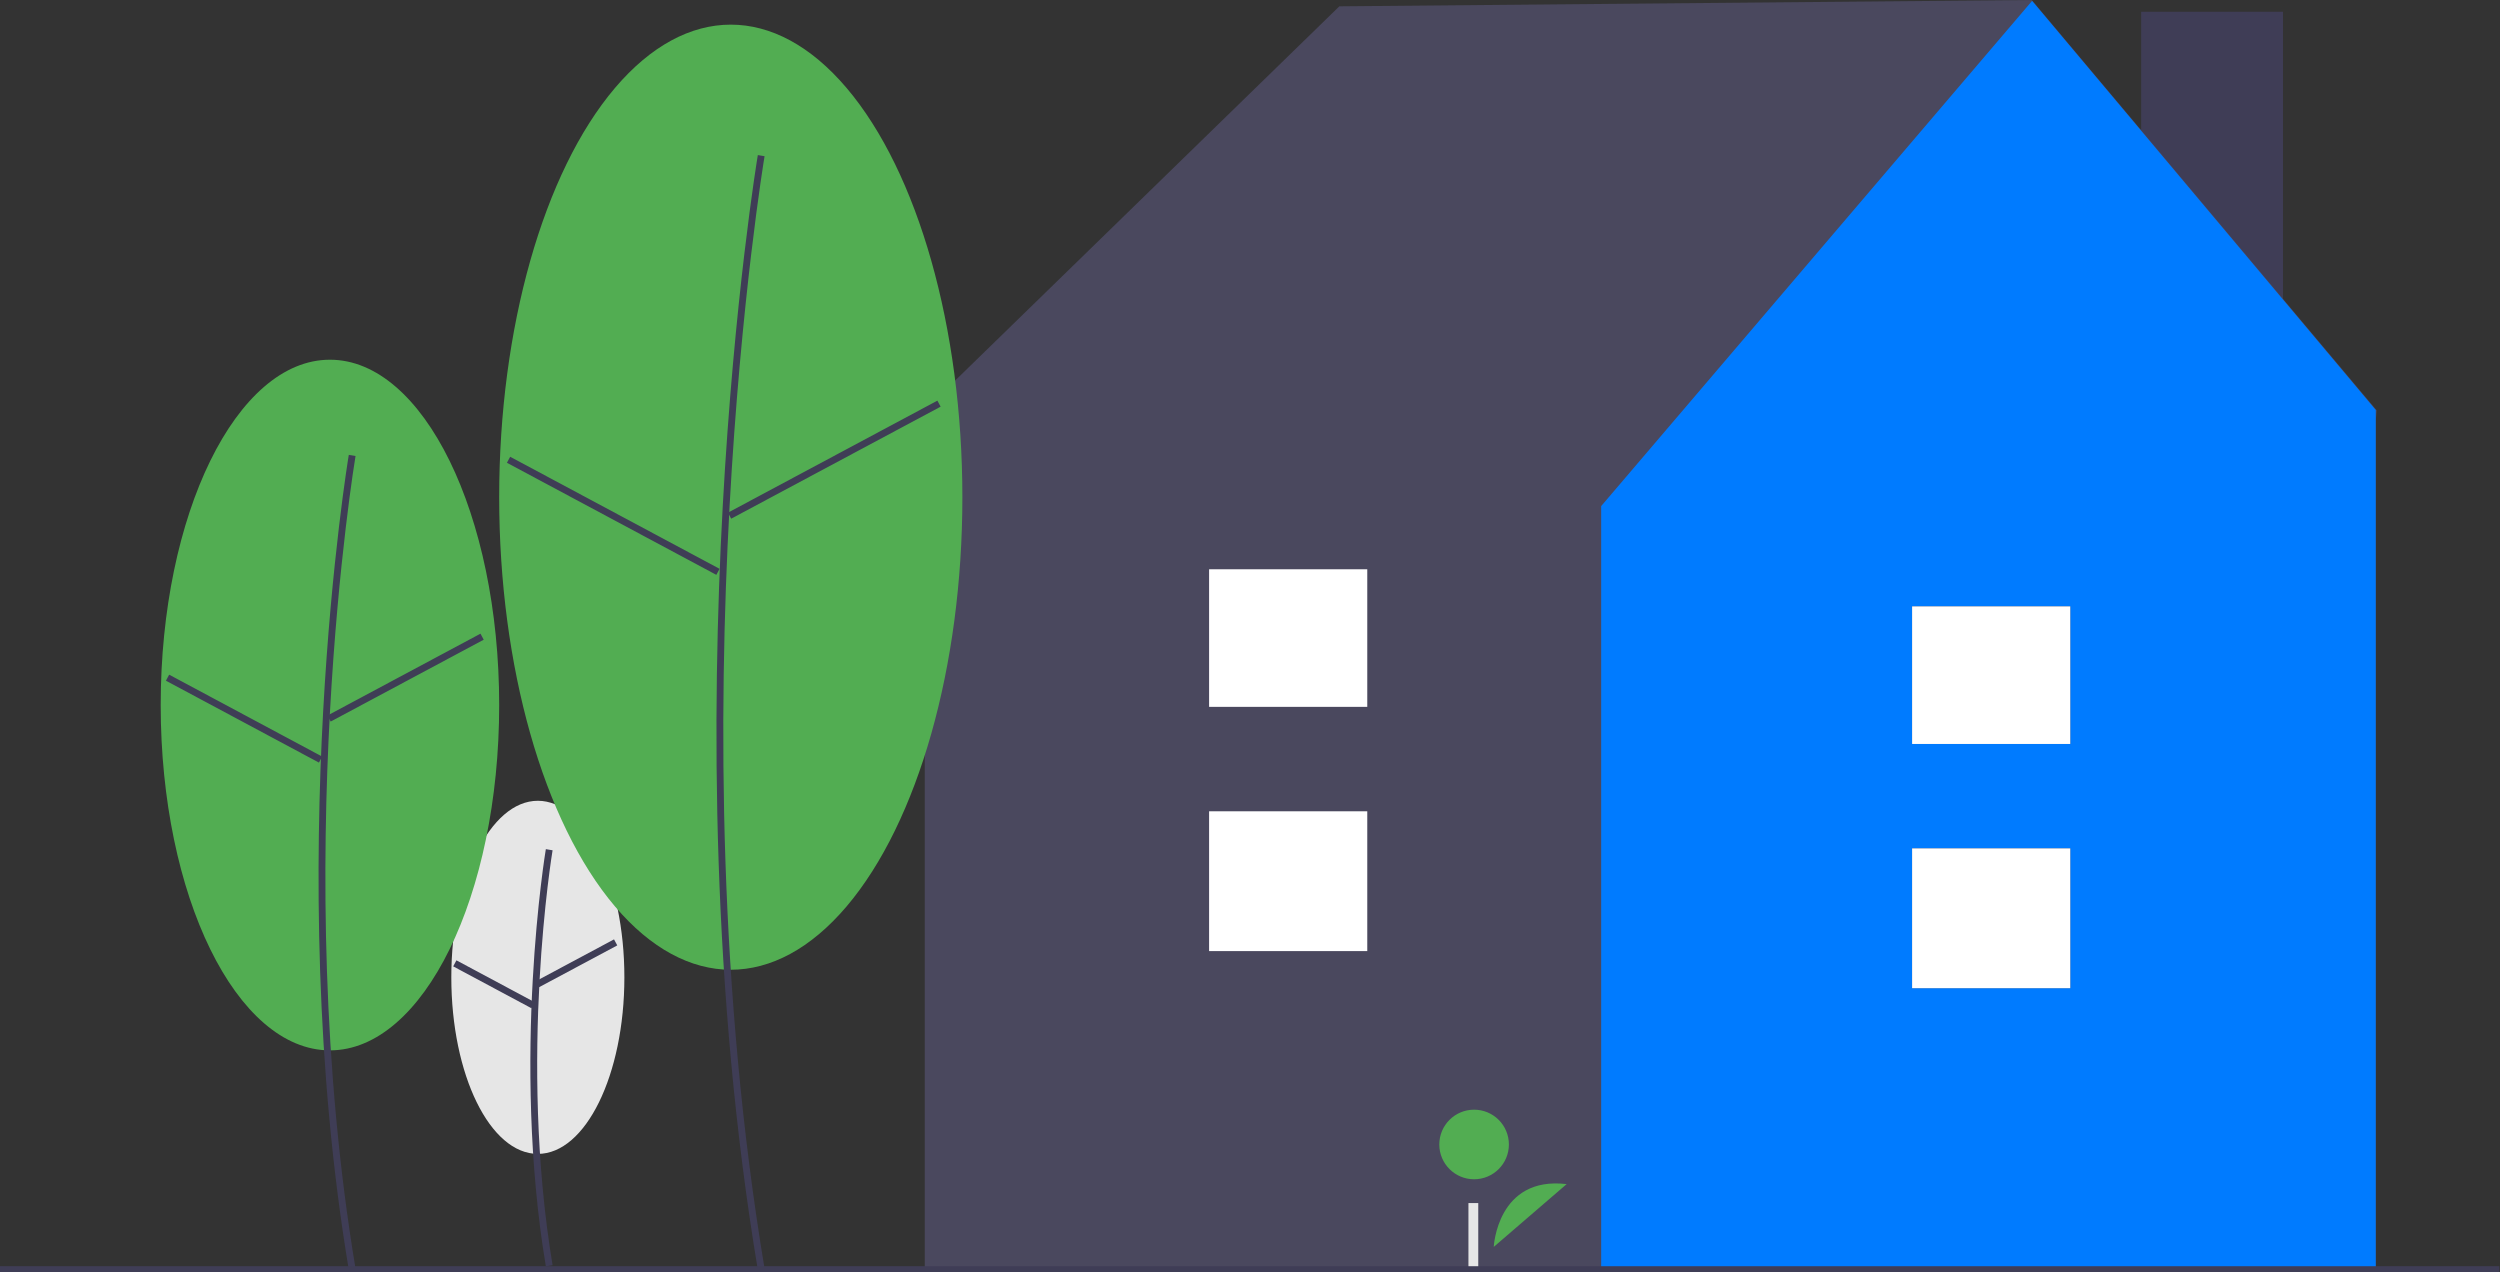 <?xml version="1.0" encoding="UTF-8" standalone="no"?><!DOCTYPE svg PUBLIC "-//W3C//DTD SVG 1.1//EN" "http://www.w3.org/Graphics/SVG/1.1/DTD/svg11.dtd"><svg width="100%" height="100%" viewBox="0 0 3503 1783" version="1.1" xmlns="http://www.w3.org/2000/svg" xmlns:xlink="http://www.w3.org/1999/xlink" xml:space="preserve" xmlns:serif="http://www.serif.com/" style="fill-rule:evenodd;clip-rule:evenodd;stroke-linejoin:round;stroke-miterlimit:2;"><rect x="0" y="0" width="3503" height="1783" fill="#333333" stroke="none"/><ellipse cx="753.634" cy="1369.44" rx="121.247" ry="247.393" style="fill:#e6e6e6;"/><path d="M764.831,1774.38c-48.561,-291.355 -0.489,-581.658 0.002,-584.554l9.446,1.6c-0.489,2.882 -48.285,291.66 0.002,581.382l-9.45,1.572Z" style="fill:#3f3d56;fill-rule:nonzero;"/><path d="M860.381,1316.24l-109.64,58.644l4.519,8.45l109.641,-58.645l-4.52,-8.449Z" style="fill:#3f3d56;"/><path d="M639.546,1345.62l-4.522,8.448l109.627,58.679l4.522,-8.449l-109.627,-58.678Z" style="fill:#3f3d56;"/><rect x="3000.24" y="16.512" width="198.725" height="687.895" style="fill:#3f3d56;"/><path d="M3330.21,575l-483.333,-575l-970.192,8.871l-588.533,573.242l11.892,7.645l-4.246,0l-0,1192.35l2033.11,0l0,-1192.35l1.304,-14.758Z" style="fill:#4a485e;fill-rule:nonzero;"/><path d="M2847.38,1.225l-603.816,707.913l-0,1072.97l1085.34,0l0,-1207.64l-481.525,-573.246Z" style="fill:#007bff;fill-rule:nonzero;"/><rect x="2679.23" y="1188.74" width="221.655" height="195.917" style="fill:#3f3d56;"/><rect x="2679.23" y="849.629" width="221.655" height="192.811" style="fill:#3f3d56;"/><rect x="2679.23" y="1188.74" width="221.655" height="195.917" style="fill:#fff;"/><rect x="2679.23" y="849.629" width="221.655" height="192.811" style="fill:#fff;"/><path d="M2093.04,1747.15c0,0 4.752,-99.567 102.163,-87.993" style="fill:#52ad52;fill-rule:nonzero;"/><circle cx="2065.51" cy="1603.64" r="48.754" style="fill:#52ad52;"/><rect x="2057.58" y="1685.74" width="13.762" height="96.334" style="fill:#e6e6e6;"/><ellipse cx="462.313" cy="987.902" rx="237.145" ry="483.872" style="fill:#52ad52;"/><path d="M488.728,1779.17c-94.853,-569.105 -0.957,-1136.14 0.002,-1141.8l9.446,1.6c-0.957,5.647 -94.577,571.154 0.002,1138.63l-9.45,1.572Z" style="fill:#3f3d56;fill-rule:nonzero;"/><path d="M673.26,887.89l-214.449,114.705l4.52,8.449l214.448,-114.705l-4.519,-8.449Z" style="fill:#3f3d56;"/><path d="M237.01,945.35l-4.522,8.449l214.417,114.764l4.522,-8.448l-214.417,-114.765Z" style="fill:#3f3d56;"/><ellipse cx="1023.97" cy="696.671" rx="324.514" ry="662.141" style="fill:#52ad52;"/><path d="M1061.86,1779.17c-129.749,-778.488 -1.31,-1554.13 0.003,-1561.88l9.445,1.6c-1.31,7.729 -129.473,781.85 0.003,1558.7l-9.451,1.572Z" style="fill:#3f3d56;fill-rule:nonzero;"/><path d="M1313.47,561.368l-293.455,156.965l4.519,8.449l293.455,-156.964l-4.519,-8.45Z" style="fill:#3f3d56;"/><path d="M714.83,640l-4.521,8.448l293.413,157.042l4.522,-8.449l-293.414,-157.041Z" style="fill:#3f3d56;"/><rect x="0" y="1774.22" width="3502.08" height="8.333" style="fill:#3f3d56;"/><rect x="1694.18" y="1136.76" width="221.655" height="195.917" style="fill:#3f3d56;"/><rect x="1694.18" y="797.644" width="221.655" height="192.811" style="fill:#3f3d56;"/><rect x="1694.18" y="1136.76" width="221.655" height="195.917" style="fill:#fff;"/><rect x="1694.18" y="797.644" width="221.655" height="192.811" style="fill:#fff;"/></svg>